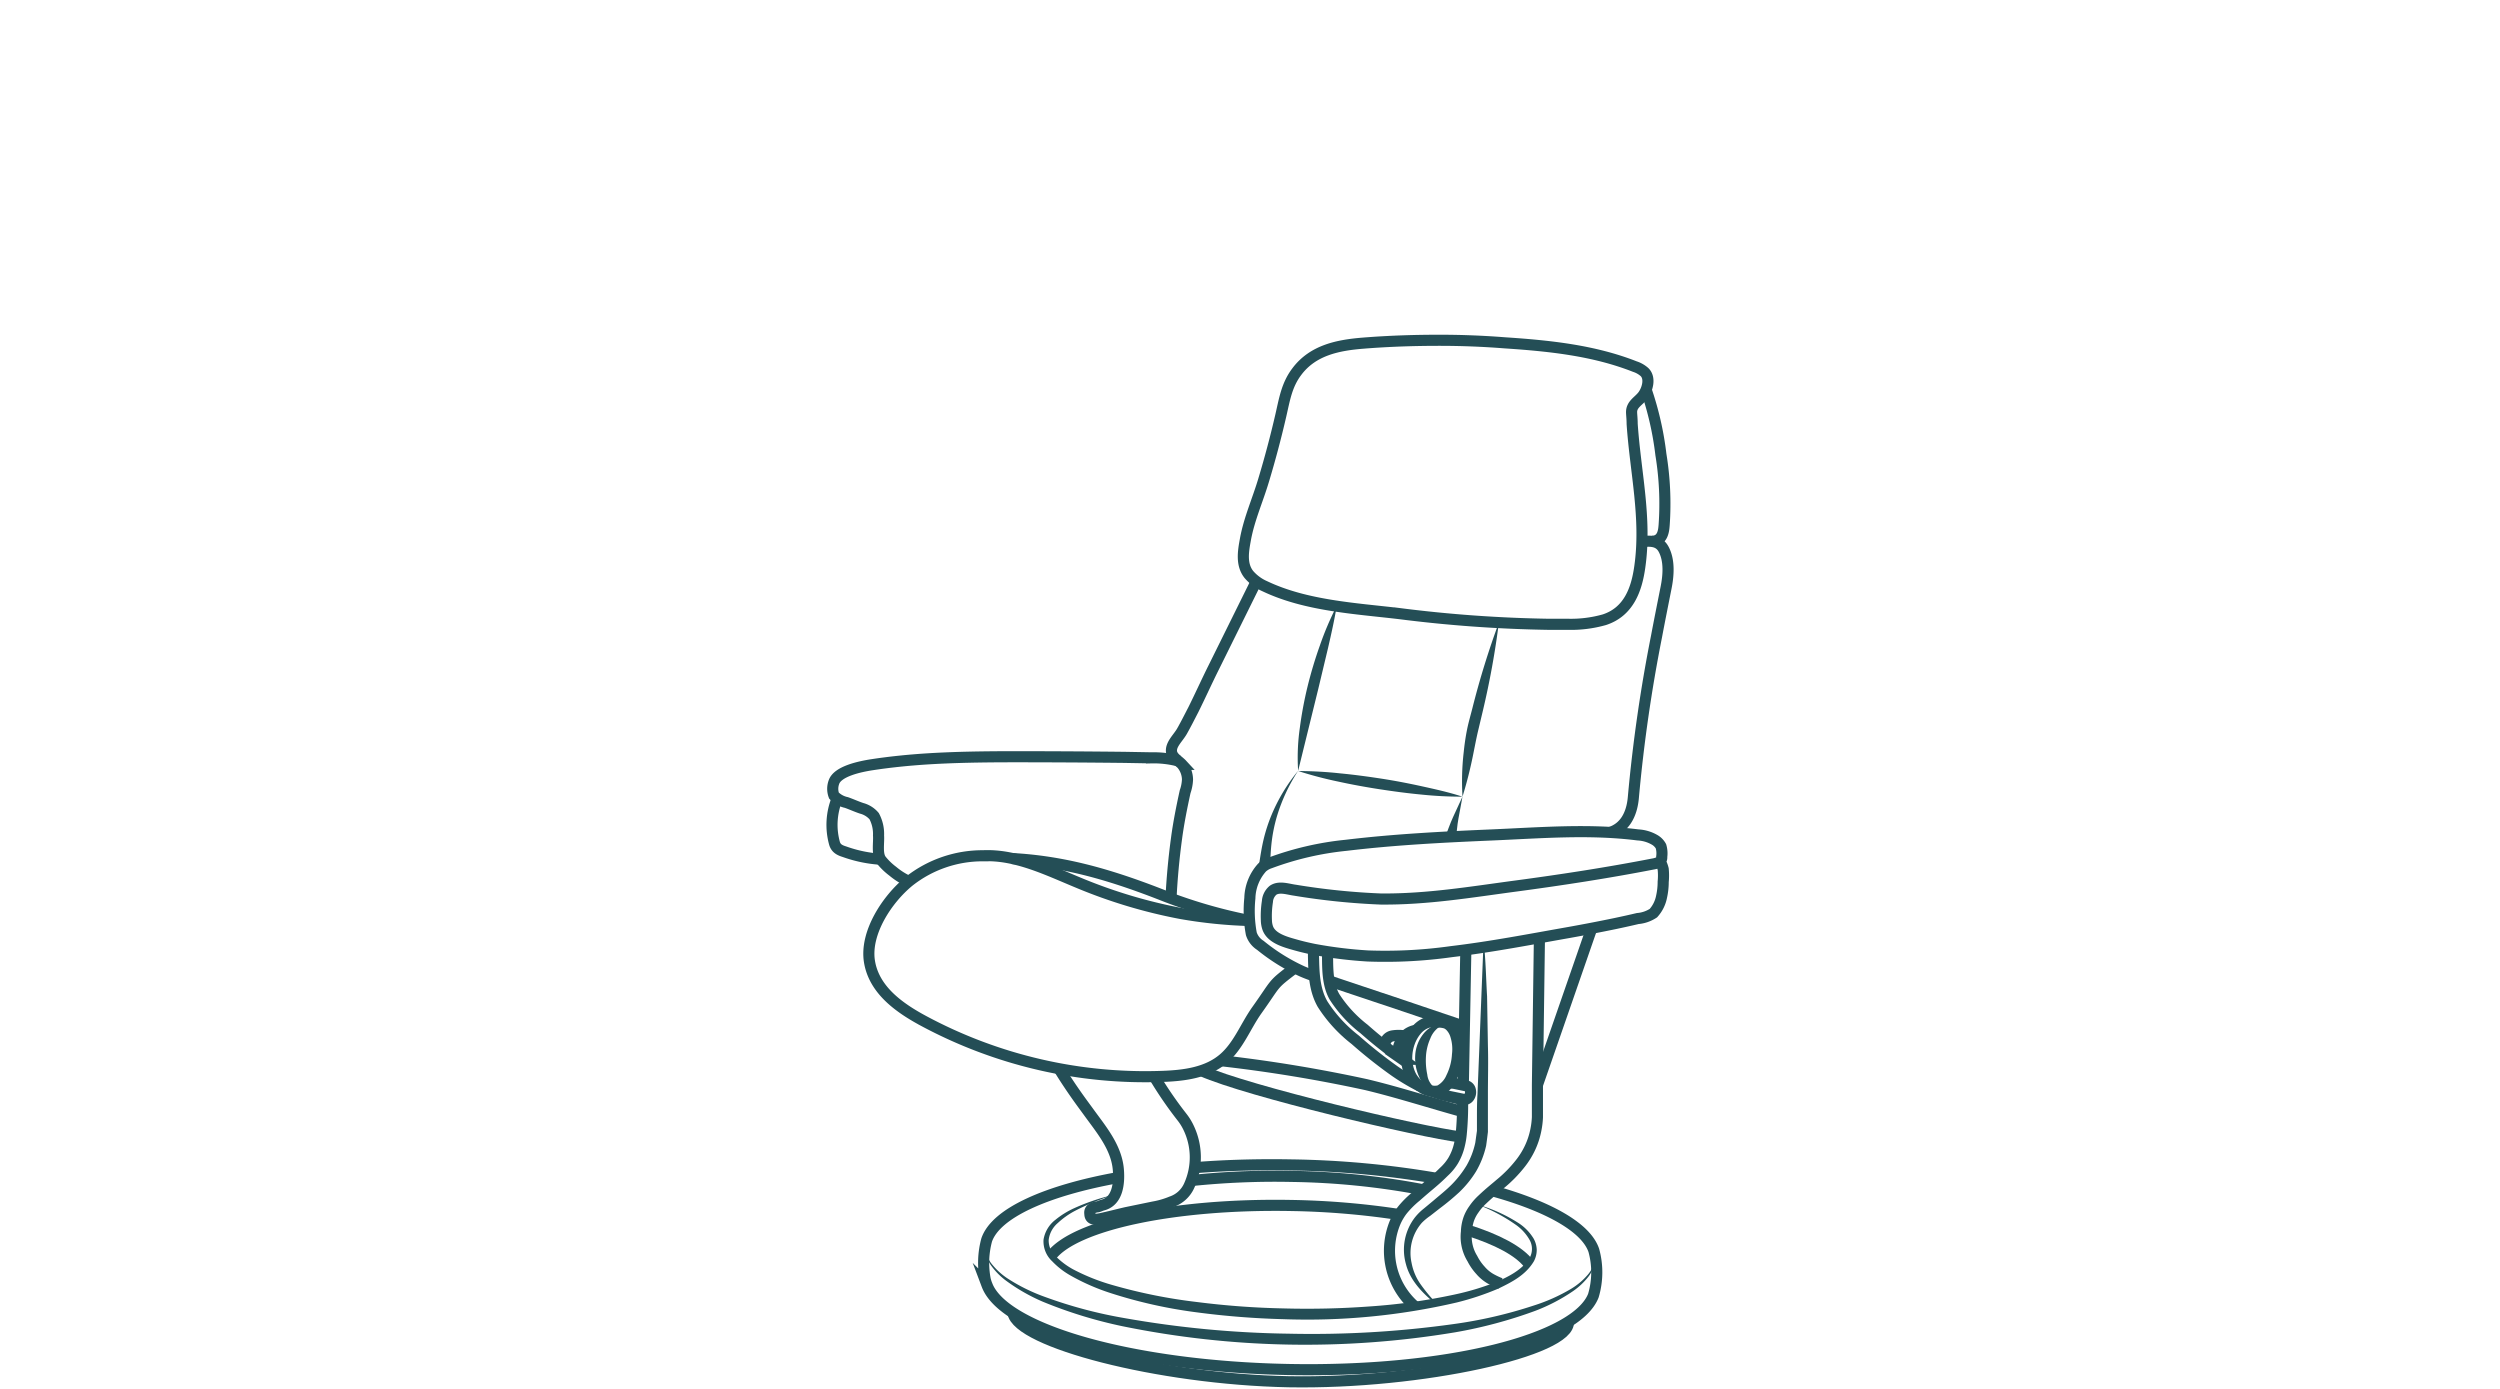 <svg id="Layer_1" data-name="Layer 1" xmlns="http://www.w3.org/2000/svg" viewBox="0 0 360 200"><defs><style>.cls-1{fill:none;stroke:#244e56;stroke-miterlimit:10;stroke-width:1.6px;}.cls-2{fill:#244e56;}</style></defs><path class="cls-1" d="M221.68,134.76l-.29,21.48,0,4.64a11.59,11.59,0,0,1-.2,1.7,11,11,0,0,1-.92,2.82,11.5,11.5,0,0,1-1.31,2.1,18.73,18.73,0,0,1-2.94,3c-.82.71-1.45,1.18-2.56,2.23a8.08,8.08,0,0,0-1.24,1.44,5.62,5.62,0,0,0-.72,1.37,6.18,6.18,0,0,0-.33,1.84,6,6,0,0,0,.85,3.86,7.51,7.51,0,0,0,1.18,1.7,5.54,5.54,0,0,0,1.64,1.31,11.37,11.37,0,0,0,1.23.57"/><path class="cls-2" d="M213.73,136.39c.23,2.37.27,4.73.41,7.09l.12,7.08c.07,2.35,0,4.71,0,7.06l0,3.55V163c-.08.66-.16,1.33-.26,2a13,13,0,0,1-1.45,3.69,15,15,0,0,1-2.43,3,34.94,34.94,0,0,1-2.81,2.33l-1.37,1.07a8,8,0,0,0-1.2,1,6.62,6.62,0,0,0-1.47,5.78,7.79,7.79,0,0,0,1.25,3,22.14,22.14,0,0,0,2.22,2.69l-.11.12c-1.79-1.49-3.56-3.27-4.17-5.63a7.61,7.61,0,0,1,1.32-6.78,7.9,7.9,0,0,1,1.27-1.25l1.36-1.13c.9-.77,1.83-1.5,2.65-2.33a14.61,14.61,0,0,0,2.14-2.75,11.44,11.44,0,0,0,1.24-3.25l.24-1.72,0-1.77c0-1.17,0-2.35.08-3.53l.28-7.06.56-14.13Z"/><path class="cls-1" d="M210.72,156.31v-.11l.36-19.4"/><path class="cls-1" d="M191.37,141.24l7.38,2.47,1.57.52,10.56,3.57"/><path class="cls-1" d="M189.28,140.55c-.61-.2-1.2-.42-1.79-.68a27.84,27.84,0,0,1-6-3.74,3.08,3.08,0,0,1-1.3-1.67,17.93,17.93,0,0,1-.21-5.12,6.84,6.84,0,0,1,1.76-4.42,3.1,3.1,0,0,1,1.13-.65,44,44,0,0,1,11-2.55c7-.84,14-1.19,21-1.49s14-.89,21,0a5.32,5.32,0,0,1,2.4.71,2.39,2.39,0,0,1,.91.93,3.65,3.65,0,0,1,.11,1.51.8.8,0,0,1-.26.69l-.13.09a3.42,3.42,0,0,1-.88.26c-6.53,1.27-13.16,2.29-19.75,3.17s-12.72,1.92-19.4,1.87a99.66,99.66,0,0,1-12.39-1.27c-1-.13-2.25-.6-3.15,0a2.29,2.29,0,0,0-.82,1.62,13.51,13.51,0,0,0-.15,2.7,3.64,3.64,0,0,0,.2,1.14c.57,1.56,2.78,2.07,4.18,2.47.82.23,1.66.42,2.49.59a62.68,62.68,0,0,0,7.74.95,68.14,68.14,0,0,0,12-.62c5.78-.69,11.28-1.76,17-2.77q3.3-.59,6.58-1.27c1.09-.23,2.19-.47,3.28-.73a4.82,4.82,0,0,0,2.26-.78,4.9,4.9,0,0,0,1.17-2.34,9.82,9.82,0,0,0,.24-2.17,9.34,9.34,0,0,0,0-1.83,5.17,5.17,0,0,0-.41-1.09l0,0"/><path class="cls-1" d="M130.92,126.94a10.27,10.27,0,0,1-2.37-1.49,9.06,9.06,0,0,1-1.63-1.57c-.69-.82-.33-2.53-.41-3.57a5.42,5.42,0,0,0-.63-2.78,3.54,3.54,0,0,0-1.8-1.13c-.75-.25-1.46-.58-2.2-.84a3.45,3.45,0,0,1-1.79-1,2.76,2.76,0,0,1,0-1.94c.53-1.54,3.64-2.22,5.54-2.51,2.63-.4,5.27-.66,7.92-.83,4-.25,8-.3,12-.31q8.16,0,16.34.09l3.92.07a14.14,14.14,0,0,1,4,.48"/><path class="cls-1" d="M120.55,115a10,10,0,0,0-.38,6.44c.22.74.76,1,1.44,1.21a19,19,0,0,0,5.22,1.08"/><path class="cls-2" d="M207.8,147.56a3.59,3.59,0,0,0-1.84,2,7.23,7.23,0,0,0-.62,2.52,9.93,9.93,0,0,0,.19,2.67,2.71,2.71,0,0,0,1.47,2.13,1.77,1.77,0,0,1-1.59-.37,3.62,3.62,0,0,1-1-1.32,6.48,6.48,0,0,1-.62-3.2,5.43,5.43,0,0,1,1.17-3.1,4,4,0,0,1,1.28-1.08A2.18,2.18,0,0,1,207.8,147.56Z"/><path class="cls-1" d="M209.88,151.88a8.5,8.5,0,0,1-.87,3.29,3.8,3.8,0,0,1-1.74,1.9,3.28,3.28,0,0,1-2.6-.52,4.28,4.28,0,0,1-1.59-1.8,5.77,5.77,0,0,1-.51-2.66A6.62,6.62,0,0,1,203,150a5.72,5.72,0,0,1,.95-1.64,3.69,3.69,0,0,1,1.29-1,2.7,2.7,0,0,1,.57-.18,2,2,0,0,1,.49,0l.93,0a3.44,3.44,0,0,1,1,.16,2,2,0,0,1,.58.38,3.22,3.22,0,0,1,.81,1.35,6.66,6.66,0,0,1,.31,2A7.3,7.3,0,0,1,209.88,151.88Z"/><path class="cls-1" d="M201.27,152.12c0-.13,0-.25,0-.38a3.56,3.56,0,0,1,1-2.53,2.93,2.93,0,0,1,1.65-.85"/><path class="cls-1" d="M199.29,150.61a2.74,2.74,0,0,1,.23-.64,1.32,1.32,0,0,1,1-.8,5.67,5.67,0,0,1,1.79,0"/><path class="cls-1" d="M179.87,132.55a68.46,68.46,0,0,1-9.79-1,74,74,0,0,1-14.89-4.48c-4.41-1.82-8.88-4.05-13.62-3.84a17.1,17.1,0,0,0-10.65,3.66c-3.18,2.59-6.37,7.44-5.72,11.55s4.29,6.69,7.81,8.58A67.5,67.5,0,0,0,167.4,155c3.12-.11,6.44-.53,8.82-2.59,2.11-1.82,3.13-4.61,4.74-6.9,3-4.2,2.07-3.54,5.5-6.14"/><path class="cls-1" d="M145.72,123.63c7.12.39,13.51,2.1,21.26,5.11a73.12,73.12,0,0,0,12.89,3.81"/><path class="cls-1" d="M173,154.18c6.78,3,31.45,8.81,37.38,9.55"/><path class="cls-1" d="M202.62,153c-.23-.14-.46-.3-.69-.46a64.34,64.34,0,0,1-5.5-4.36,18.56,18.56,0,0,1-4.26-4.63c-.94-1.64-1-3.7-1-5.88v-.66"/><path class="cls-1" d="M189.14,136.67v.86c.05,2.42.08,4.9,1.3,7.05a20.35,20.35,0,0,0,4.7,5.14,68,68,0,0,0,5.66,4.49,29.69,29.69,0,0,0,3.64,2.18"/><path class="cls-1" d="M208.79,155.9l.38.08.13,0,1.83.38a.78.78,0,0,1,.59.58,1.22,1.22,0,0,1-.22,1.09.78.78,0,0,1-.78.27l-2-.41-.5-.11a16.42,16.42,0,0,1-2.19-.7"/><path class="cls-1" d="M210.61,158.46a43.16,43.16,0,0,1-.2,4.91,10.6,10.6,0,0,1-.26,1.51,8,8,0,0,1-.92,2.29,7.41,7.41,0,0,1-1.31,1.57c-1.41,1.41-2.13,1.88-4,3.54a13.6,13.6,0,0,0-2,2,8.23,8.23,0,0,0-1,1.7,10.62,10.62,0,0,0,2.78,12.11"/><path class="cls-1" d="M166.19,155a55.65,55.65,0,0,0,4,5.84,8,8,0,0,1,.91,1.44,9.86,9.86,0,0,1,.15,8.44,4.29,4.29,0,0,1-2.57,2.34,12.12,12.12,0,0,1-2.6.75l-3.93.81c-1,.23-2.06.51-3.1.74-.83.19-2.09.56-2.11-.57v0c0-.1-.21-.8,1-1,.26,0,.51-.17.85-.26,2.17-.56,2.4-3.15,2.26-5-.23-3.3-2.5-5.91-4.35-8.48-.77-1.06-2.39-3.19-4.23-6.19"/><path class="cls-2" d="M160.61,172a35,35,0,0,0-5.77,2.34,11.47,11.47,0,0,0-2.5,1.76,3.77,3.77,0,0,0-1.33,2.46,3.12,3.12,0,0,0,1.12,2.45,10.9,10.9,0,0,0,2.39,1.77,29.24,29.24,0,0,0,5.69,2.27,75.79,75.79,0,0,0,12.15,2.44,116.74,116.74,0,0,0,12.4.92,122.79,122.79,0,0,0,12.43-.28,84.59,84.59,0,0,0,12.28-1.72,37.15,37.15,0,0,0,5.9-1.77c1.86-.78,3.77-1.77,4.82-3.38a2.64,2.64,0,0,0,.1-2.66,6.67,6.67,0,0,0-2-2.22,24.78,24.78,0,0,0-5.48-2.91,22.14,22.14,0,0,1,5.73,2.57,7,7,0,0,1,2.28,2.28,3.55,3.55,0,0,1,.47,1.64,3.49,3.49,0,0,1-.42,1.68c-1.2,2-3.21,3-5.11,3.92a39.07,39.07,0,0,1-6,2,95.09,95.09,0,0,1-25,2.4,117.25,117.25,0,0,1-12.56-1,68.78,68.78,0,0,1-12.32-2.77,30.77,30.77,0,0,1-5.82-2.57,11.33,11.33,0,0,1-2.55-2,3.9,3.9,0,0,1-1.24-3.12,4.52,4.52,0,0,1,1.7-2.84,12.34,12.34,0,0,1,2.71-1.68A30.48,30.48,0,0,1,160.61,172Z"/><path class="cls-1" d="M171.54,170a115.63,115.63,0,0,1,14.41-.6A108.65,108.65,0,0,1,205,171.34"/><path class="cls-1" d="M220.16,182c-1.39-1.83-4.54-3.52-8.94-4.89"/><path class="cls-1" d="M151.39,180.82c3.42-4.43,17.62-7.54,34.56-7.23a115.54,115.54,0,0,1,15.58,1.31"/><path class="cls-1" d="M215,171.5c8,2.23,13.39,5.25,14.51,8.56a11.85,11.85,0,0,1-.06,6.5c-2.47,6.4-21.22,11.08-43.89,10.65-22.52-.43-41-5.73-43.43-12.16a5.5,5.5,0,0,1-.26-.81,12.7,12.7,0,0,1,.21-5.68c1.32-3.87,8.56-7.12,19-9"/><path class="cls-1" d="M225.85,190.32h0c.41,4.15-21.11,9-40.29,8.65-18.82-.37-39.07-5.74-39.69-9.92h0"/><path class="cls-1" d="M172,168.15c4.39-.35,9.1-.49,14-.4a134.74,134.74,0,0,1,21,1.95"/><path class="cls-2" d="M141.84,179.49a4.53,4.53,0,0,0,1.11,2.69,9.72,9.72,0,0,0,2.19,1.95,25.77,25.77,0,0,0,5.29,2.61,65.43,65.43,0,0,0,11.46,3.06,146.6,146.6,0,0,0,23.67,2.25,147.1,147.1,0,0,0,23.73-1.38A65,65,0,0,0,220.85,188a25.57,25.57,0,0,0,5.39-2.41,9.67,9.67,0,0,0,2.26-1.87,4.42,4.42,0,0,0,1.2-2.64,4.6,4.6,0,0,1-1,2.8,10,10,0,0,1-2.21,2.06,26.05,26.05,0,0,1-5.36,2.8,66.13,66.13,0,0,1-11.63,3.12,131.22,131.22,0,0,1-47.85-.88,65.32,65.32,0,0,1-11.5-3.54,26.46,26.46,0,0,1-5.25-3,9.92,9.92,0,0,1-2.14-2.15A4.69,4.69,0,0,1,141.84,179.49Z"/><line class="cls-1" x1="229.2" y1="133.72" x2="221.39" y2="156.24"/><path class="cls-1" d="M207.28,49c-3.65,0-7.31.12-10.95.41s-7.28,1-9.6,4.12c-1.45,1.92-1.76,4-2.29,6.29q-1.09,4.73-2.49,9.37c-.84,2.81-2.09,5.6-2.61,8.49-.31,1.68-.65,3.62.51,5.06a6.46,6.46,0,0,0,2.31,1.69c5.89,2.8,13,3.18,19.36,3.93A193.37,193.37,0,0,0,223,89.9c.94,0,1.87,0,2.8,0a17.63,17.63,0,0,0,5.23-.66c3.48-1.14,4.64-4.31,5.1-7.61,1-7-.64-13.69-1.1-20.61,0-.67-.07-1.22-.08-1.58-.06-1.23,1.05-1.67,1.66-2.52s1.09-2.45.21-3.33a3.9,3.9,0,0,0-1.4-.8c-5.94-2.34-12.36-3-18.69-3.42Q212,49,207.28,49Z"/><path class="cls-1" d="M180.91,83.71l-6.12,12.37c-1,2-1.94,4.09-2.95,6.12-.52,1-1.05,2.06-1.62,3.07s-1.67,1.93-1.52,3c.12.82,1,1.26,1.5,1.8a3.55,3.55,0,0,1,.8,2.17,6,6,0,0,1-.34,1.76c-.49,2.24-.95,4.53-1.25,6.81q-.58,4.29-.79,8.63"/><path class="cls-1" d="M236.43,78c1.22-.14,2.45-.16,3.12,1.07.9,1.65.71,3.86.35,5.63-.46,2.33-.93,4.66-1.37,7a221.5,221.5,0,0,0-3.32,23.06c-.22,2.71-1.38,4.46-3.3,5.09"/><path class="cls-1" d="M237.05,56.14a45,45,0,0,1,2.12,9.32,43.86,43.86,0,0,1,.47,10.11c-.06.76-.15,2.37-1.77,2.37"/><path class="cls-2" d="M192.49,87.26c-.33,2-.78,4-1.24,6l-1.41,5.91L186.93,111a30.05,30.05,0,0,1,.24-6.15,56,56,0,0,1,1.12-6,60.42,60.42,0,0,1,1.77-5.89A43.31,43.31,0,0,1,192.49,87.26Z"/><path class="cls-2" d="M186.93,111a25.39,25.39,0,0,0-3.06,6.58,22.34,22.34,0,0,0-.73,3.51c-.15,1.19-.2,2.37-.24,3.6l-1.6-.15c.18-1.2.37-2.45.66-3.67a23.49,23.49,0,0,1,1.16-3.56A25.28,25.28,0,0,1,186.93,111Z"/><path class="cls-2" d="M210.6,114.72a57.18,57.18,0,0,1-6-.31c-2-.19-4-.46-5.94-.76s-3.94-.66-5.9-1.09a57.32,57.32,0,0,1-5.82-1.53v0a56.85,56.85,0,0,1,6,.33c2,.19,4,.46,5.95.76s3.93.68,5.88,1.11S208.67,114.09,210.6,114.72Z"/><path class="cls-2" d="M215.84,89.64a120.67,120.67,0,0,1-2.29,12.64l-.74,3.11c-.23,1-.42,2-.64,3.09a61.24,61.24,0,0,1-1.57,6.24,36.64,36.64,0,0,1,.18-6.46c.11-1.07.26-2.13.48-3.22s.52-2.08.78-3.12A120.92,120.92,0,0,1,215.84,89.64Z"/><path class="cls-2" d="M208.08,120.62c.38-1,.72-2,1.18-3l1.34-2.91-.58,3.14c-.19,1-.25,2.07-.39,3.15Z"/><path class="cls-1" d="M175.82,152.74a208.71,208.71,0,0,1,20.92,3.45c4.52,1.08,9.39,2.65,13.86,3.88"/></svg>